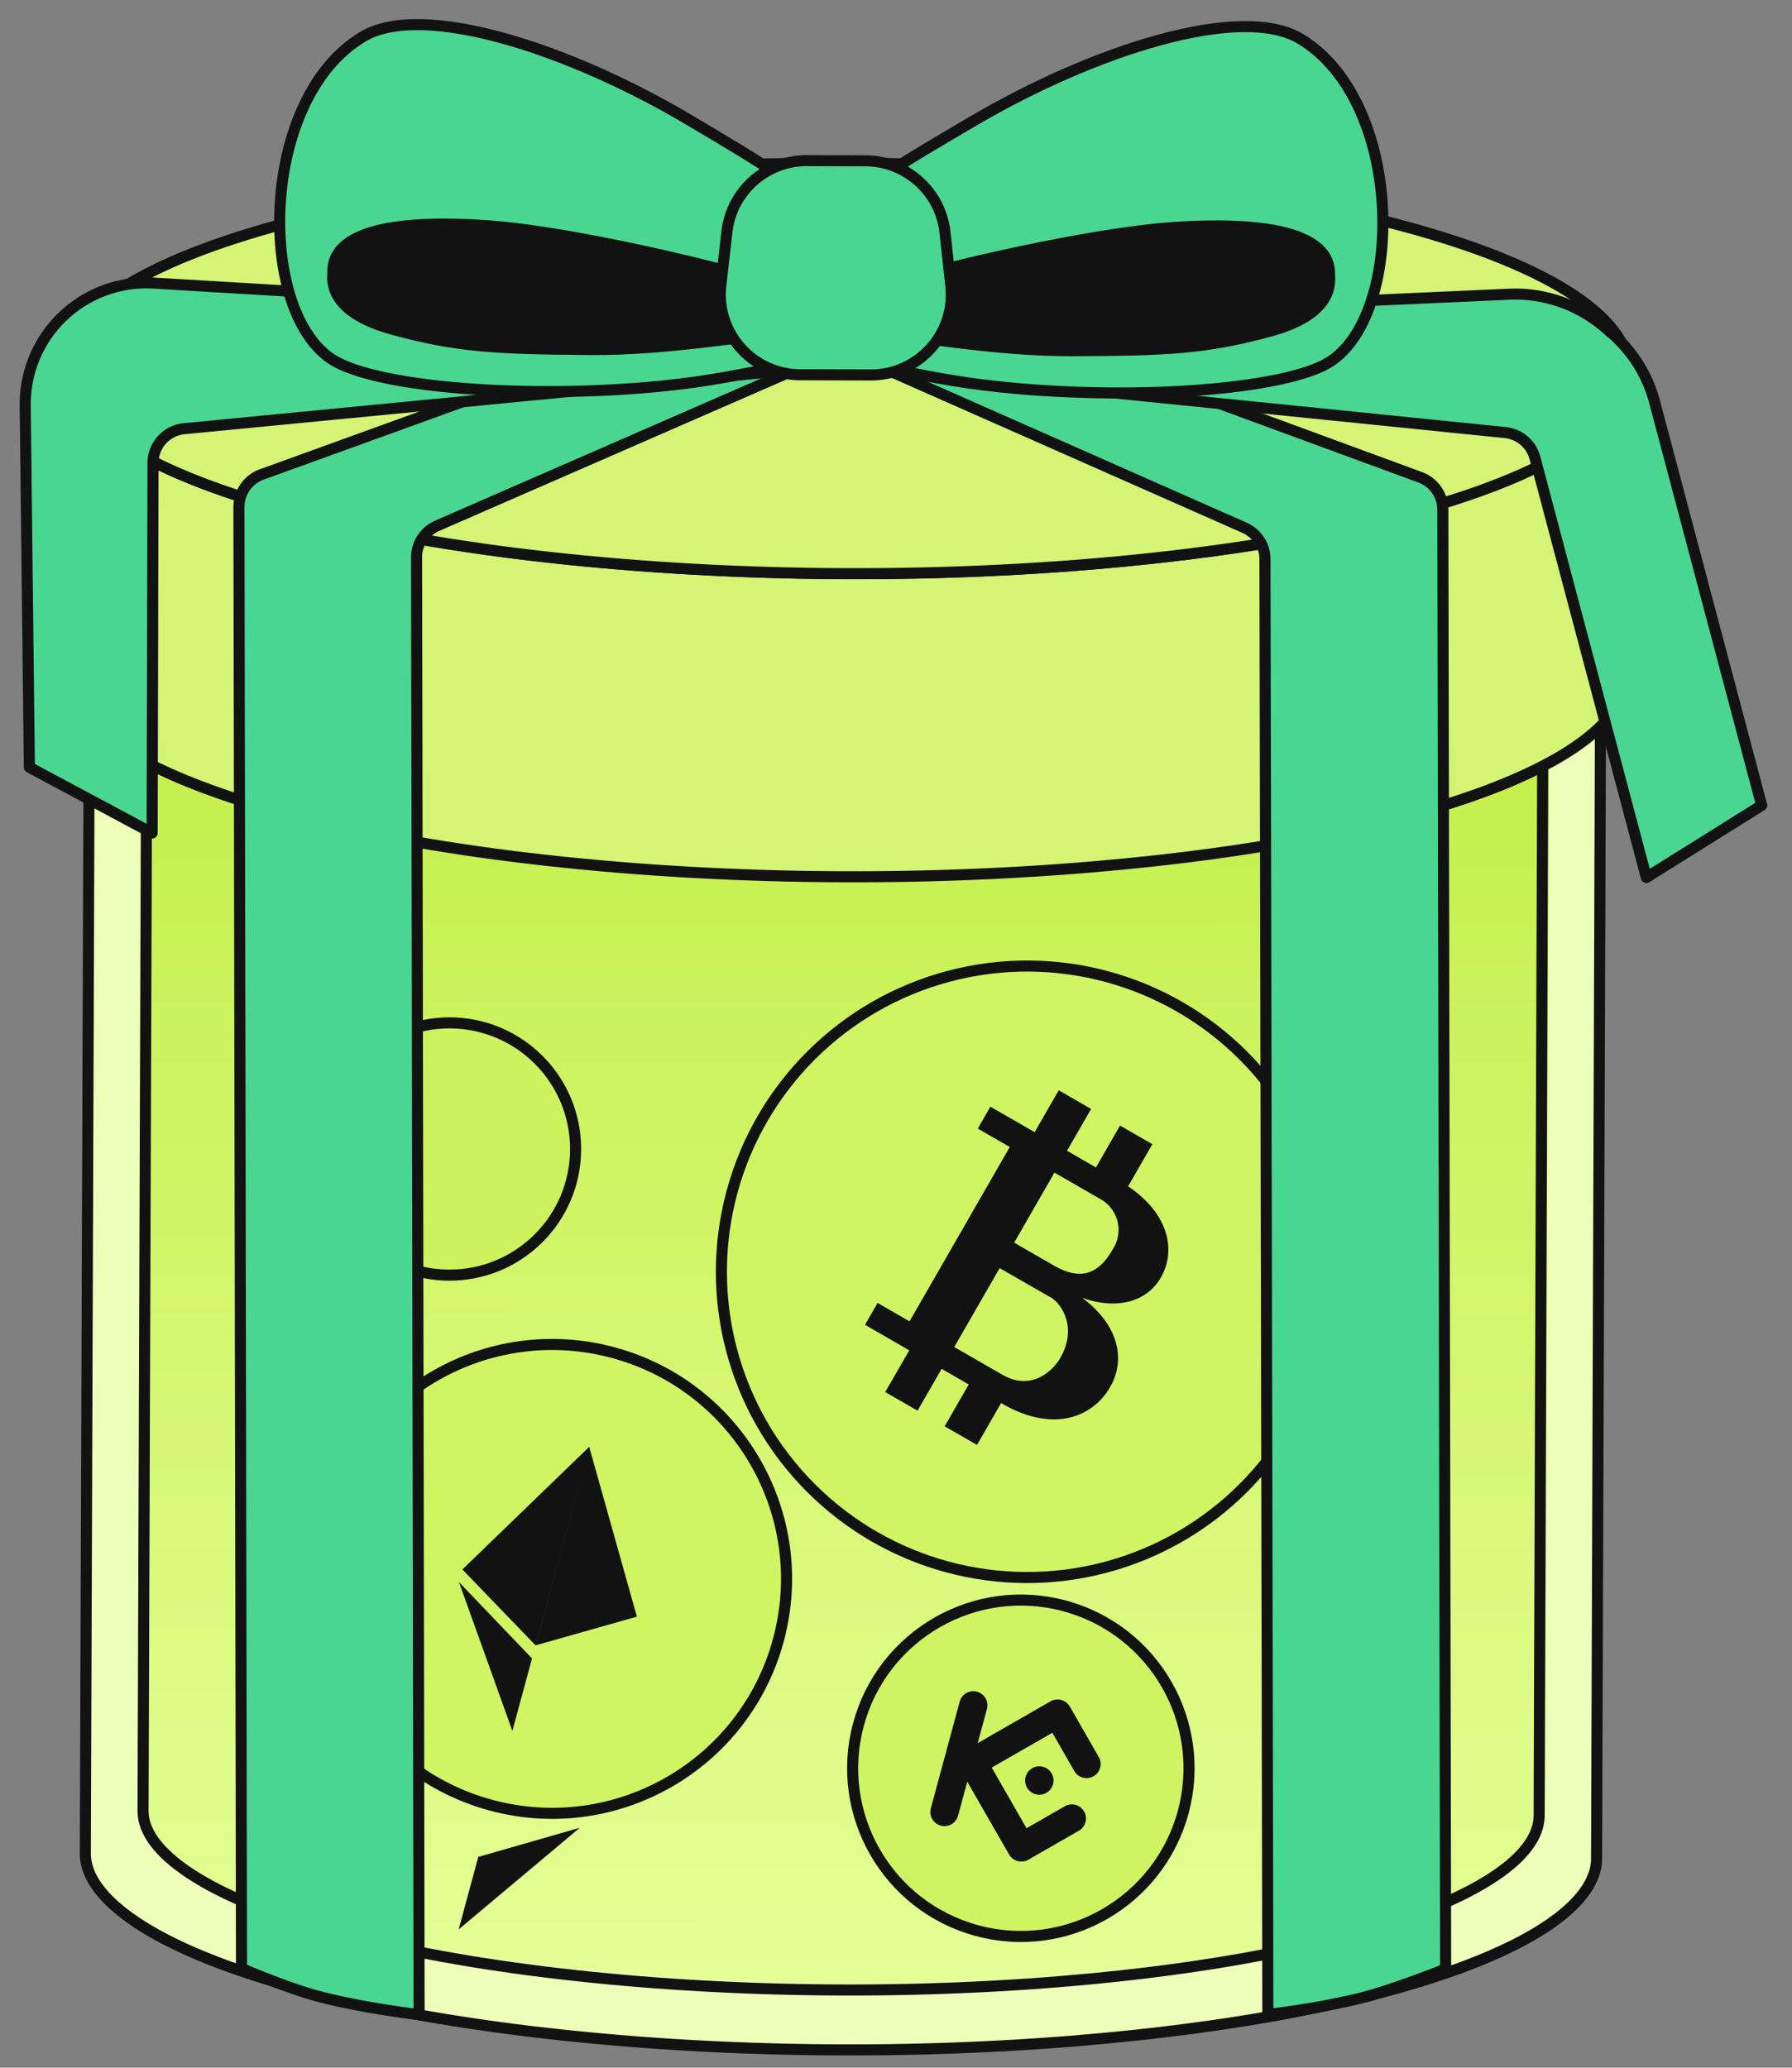 <svg xmlns="http://www.w3.org/2000/svg" width="39" height="45" fill="none"><rect width="100%" height="100%" fill="#808080" stroke="none"/><path fill="#EDFFB9" stroke="#121212" stroke-width=".241" d="m34.857 8.27-.11 32.178c-.002.4-.244.814-.749 1.224-.503.41-1.25.801-2.221 1.158-1.941.714-4.747 1.278-8.195 1.57l.01.121-.01-.12c-4.325.368-8.831.24-12.62-.265-1.894-.253-3.607-.599-5.027-1.023-1.421-.425-2.54-.926-3.253-1.483-.58-.452-.826-.891-.825-1.299l.11-32.176c.154.245.38.484.68.717.747.584 1.9 1.095 3.331 1.523 1.435.429 3.16.777 5.064 1.03 3.806.508 8.33.637 12.673.268 3.46-.295 6.29-.862 8.257-1.586.984-.361 1.76-.764 2.291-1.196a2.76 2.76 0 0 0 .594-.64z"/><path fill="url(#a)" d="M3.12 7.275 3.011 39.18c-.001.417.257.842.806 1.26 2.701 2.062 11.386 3.195 19.397 2.528 6.386-.53 10.416-2.044 10.422-3.68l.107-31.907c-.005 1.637-4.036 3.149-10.421 3.681-8.014.665-16.697-.466-19.398-2.528-.548-.418-.807-.843-.806-1.26z"/><path stroke="#121212" stroke-width=".241" d="m33.6 8.762-.103 30.754c-.002.36-.223.736-.688 1.11-.464.372-1.154.73-2.051 1.056-1.793.65-4.386 1.166-7.572 1.434l.01.12-.01-.12c-3.998.336-8.163.218-11.665-.243-1.75-.23-3.333-.547-4.645-.934-1.314-.388-2.346-.845-3.004-1.353-.535-.412-.76-.81-.759-1.177l.104-30.753c.143.216.348.427.614.632.693.534 1.759 1.001 3.083 1.392 1.327.392 2.922.71 4.681.942 3.52.463 7.702.58 11.717.244 3.199-.27 5.814-.787 7.634-1.448.91-.33 1.628-.699 2.12-1.094.223-.18.404-.367.535-.562z"/><circle cx="9.782" cy="25.006" r="2.745" fill="#CCF35D" stroke="#121212" stroke-width=".241" transform="rotate(.136 9.782 25.006)"/><path fill="#D3F475" stroke="#121212" stroke-width=".241" d="m1.375 7.958-.051 6.596c-.001.474.286.958.897 1.434 3.005 2.346 12.669 3.635 21.583 2.876 7.106-.604 11.59-2.328 11.597-4.19l.051-6.586c-.022 1.859-4.504 3.575-11.597 4.18-8.917.757-18.578-.53-21.583-2.876-.611-.476-.898-.96-.897-1.434z"/><path fill="#D3F475" stroke="#121212" stroke-width=".241" d="M23.855 12.268c-8.914.759-18.578-.53-21.583-2.876-3.006-2.346 1.787-4.865 10.702-5.624 8.915-.76 18.576.53 21.581 2.876 3.006 2.346-1.787 4.864-10.7 5.624z"/><circle cx="22.354" cy="27.678" r="6.654" fill="#CFF563" stroke="#121212" stroke-width=".241" transform="rotate(15.136 22.354 27.678)"/><path fill="#121212" fill-rule="evenodd" d="m24.552 25.818.527-.917-.704-.405-.523.911-.63-.363.524-.91-.704-.406-.524.911-.964-.554-.274.477.696.4-2.181 3.794-.696-.4-.274.476.964.555-.524.908.704.405.524-.91.59.34-.524.911.704.405.524-.91.032.017c1.089.627 1.954.305 2.341-.366.335-.58.207-1.335-.608-1.943.787.278 1.419.07 1.713-.442.33-.574.187-1.377-.713-1.984zm-1.474 3.73c-.171.297-.637.73-1.26.372l-1.05-.605.988-1.717 1.125.646c.2.117.581.632.197 1.304zm-.14-2.005c.601.345.979.166 1.274-.346a.77.77 0 0 0-.226-1.08l-1.038-.597-.876 1.524.866.499" clip-rule="evenodd"/><circle cx="22.217" cy="38.483" r="3.66" fill="#CEF461" stroke="#121212" stroke-width=".241" transform="rotate(15.136 22.217 38.483)"/><path fill="#121212" fill-rule="evenodd" d="M22.702 38.452a.309.309 0 1 0 .215.38l.001-.003a.309.309 0 0 0-.216-.377m-1.119.016.758 1.32.832-.478a.307.307 0 0 1 .307.532l-1.099.631a.31.31 0 0 1-.42-.114l-.91-1.584-.2.74a.307.307 0 1 1-.593-.16l.628-2.322a.307.307 0 1 1 .593.16l-.201.743 1.585-.91a.31.31 0 0 1 .42.114l.63 1.098a.307.307 0 0 1-.533.305l-.477-.832-1.32.757z" clip-rule="evenodd"/><circle cx="12.016" cy="34.362" r="5.101" fill="#CFF563" stroke="#121212" stroke-width=".241" transform="rotate(15.136 12.016 34.362)"/><path fill="#121212" fill-rule="evenodd" d="m11.655 35.808 1.168-4.32 1.038 3.695zm0 0-1.592-1.652 2.76-2.668-1.169 4.32zm-1.673 6.182 2.636-2.212-2.209.634-.427 1.578z" clip-rule="evenodd"/><path fill="#121212" d="m11.578 36.093-.427 1.578-1.162-3.24 1.59 1.662z"/><path fill="#49D691" stroke="#121212" stroke-linejoin="round" stroke-width=".241" d="M5.201 11.031a.75.75 0 0 1 .494-.705L14.44 7.16l4.866.011-9.79 4.271a.748.748 0 0 0-.45.688l.055 31.715s-1.123-.127-2.12-.38c-.72-.181-1.745-.627-1.745-.627L5.2 11.03z"/><path fill="#49D691" stroke="#121212" stroke-linejoin="round" stroke-width=".241" d="M31.4 11.089a.749.749 0 0 0-.49-.701l-8.735-3.21-4.865-.012 9.774 4.319c.271.12.446.387.446.683l.063 31.672s1.024-.11 2.023-.356c.72-.179 1.846-.633 1.846-.633l-.061-31.762z"/><path fill="#49D691" stroke="#121212" stroke-linejoin="round" stroke-width=".241" d="m18.184 7.06-.003.874 14.578 1.48c.31.032.568.252.647.553l2.424 9.13 2.51-1.57-2.33-8.78a2.993 2.993 0 0 0-.94-1.501l-.14-.12a2.994 2.994 0 0 0-2.088-.723l-14.658.658z"/><path fill="#49D691" stroke="#121212" stroke-linejoin="round" stroke-width=".241" d="m18.433 7.061-.002.873L4.007 9.33a.749.749 0 0 0-.677.744l-.019 8.055-2.672-1.43-.09-7.872a2.64 2.64 0 0 1 2.799-2.666l15.085.9z"/><path fill="#49D691" stroke="#121212" stroke-linejoin="round" stroke-width=".241" d="M21.17 2.64c-1.422.838-2.93 1.692-3.366 2.486l-.006 2.71c1.514.03 2.275.494 4.876.661 2.794.18 5.476-.097 6.287-.635 1.629-1.08 1.585-5.662-.657-7.015-1.293-.78-4.492.239-7.134 1.794z"/><path fill="#121212" stroke="#121212" stroke-linejoin="round" stroke-width=".241" d="M25.701 4.94c-2.2.124-6.381 1.165-7.032 1.488l-.002.76c1.136.1 2.944.45 4.66.444 2.046-.008 2.886-.039 4.31-.424 1.425-.385 1.298-1.096 1.298-1.225 0-.304-.05-1.223-3.234-1.043z"/><path fill="#49D691" stroke="#121212" stroke-linejoin="round" stroke-width=".241" d="M15.024 2.626c1.417.844 2.922 1.705 3.354 2.501l-.007 2.71c-1.514.023-2.277.484-4.879.638-2.795.167-5.476-.123-6.284-.665-1.624-1.087-1.559-5.67.69-7.012 1.297-.773 4.491.26 7.126 1.828z"/><path fill="#121212" stroke="#121212" stroke-linejoin="round" stroke-width=".241" d="M10.482 4.904c2.2.134 6.376 1.195 7.025 1.522l-.001.758c-1.137.096-2.947.437-4.662.423-2.047-.018-2.886-.052-4.31-.444-1.422-.392-1.291-1.102-1.29-1.231 0-.304.055-1.223 3.238-1.028z"/><path fill="#49D691" stroke="#121212" stroke-linejoin="round" stroke-width=".241" d="M15.82 5.046c.1-.884.85-1.552 1.74-1.55l1.274.004c.89.002 1.636.673 1.732 1.557l.127 1.168a1.747 1.747 0 0 1-1.74 1.935l-1.534-.004a1.747 1.747 0 0 1-1.732-1.943l.133-1.167z"/><defs><linearGradient id="a" x1="18.416" x2="18.331" y1="7.311" y2="43.16" gradientUnits="userSpaceOnUse"><stop stop-color="#BAEA33"/><stop offset="1" stop-color="#E4FF96"/></linearGradient></defs></svg>